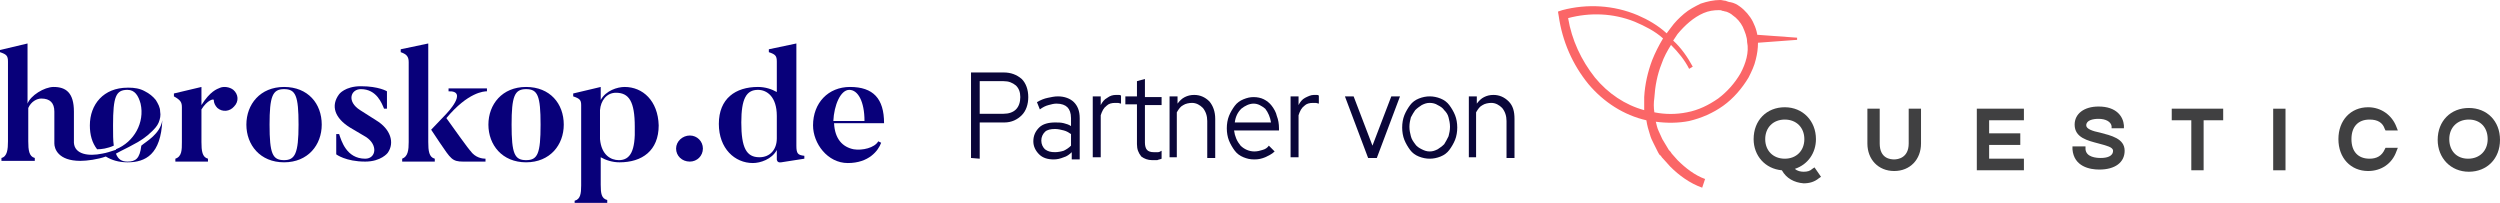 <svg version="1.1" id="Layer_1" xmlns="http://www.w3.org/2000/svg" xmlns:xlink="http://www.w3.org/1999/xlink" x="0px" y="0px" width="345" height="28" viewBox="0 0 345 28" style="enable-background:new 0 0 345 28;" xml:space="preserve">
<style type="text/css">
	.st0{fill:#0A0639;}
	.st1{fill:#08007A;}
	.st2{fill:#404041;}
	.st3{fill:#FB6667;}
</style>
<path class="st0" d="M134,21.8V10h4.5c1,0,1.8,0.3,2.5,0.9c0.6,0.6,0.9,1.5,0.9,2.5c0,1-0.3,1.9-0.9,2.5c-0.6,0.6-1.4,1-2.4,1h-3.4
	v5L134,21.8L134,21.8z M138.5,11.2h-3.3v4.5h3.3c0.7,0,1.3-0.2,1.7-0.6c0.4-0.4,0.6-1,0.6-1.7s-0.2-1.2-0.6-1.6
	C139.7,11.4,139.2,11.2,138.5,11.2z"/>
<path class="st0" d="M145.4,22c-0.8,0-1.5-0.2-2-0.7c-0.5-0.5-0.8-1.1-0.8-1.8c0-0.8,0.3-1.4,0.8-1.9c0.5-0.5,1.3-0.7,2.2-0.7
	c0.4,0,0.8,0,1.2,0.1c0.4,0.1,0.7,0.2,1,0.4v-1.1c0-0.7-0.2-1.2-0.5-1.5c-0.3-0.3-0.8-0.5-1.5-0.5c-0.4,0-0.7,0.1-1.1,0.2
	c-0.4,0.1-0.8,0.3-1.2,0.6l-0.4-1c0.5-0.3,1-0.5,1.5-0.6c0.5-0.1,0.9-0.2,1.4-0.2c0.9,0,1.7,0.3,2.2,0.8c0.5,0.5,0.8,1.2,0.8,2.2
	v5.7h-1.1V21c-0.3,0.3-0.7,0.6-1.1,0.7C146.3,21.9,145.9,22,145.4,22z M143.7,19.4c0,0.5,0.2,0.9,0.5,1.2c0.4,0.3,0.8,0.4,1.4,0.4
	c0.4,0,0.9-0.1,1.2-0.2c0.4-0.2,0.7-0.4,1-0.7v-1.6c-0.3-0.2-0.6-0.4-1-0.5c-0.4-0.1-0.8-0.2-1.2-0.2c-0.6,0-1.1,0.1-1.4,0.4
	C143.9,18.5,143.7,18.9,143.7,19.4z"/>
<path class="st0" d="M150.8,21.8v-8.5h1.1v1.2c0.2-0.4,0.5-0.8,0.9-1c0.4-0.3,0.8-0.4,1.2-0.4c0.1,0,0.3,0,0.4,0
	c0.1,0,0.2,0,0.3,0.1v1.1c-0.1,0-0.3-0.1-0.4-0.1c-0.1,0-0.3,0-0.4,0c-0.5,0-0.9,0.1-1.2,0.4c-0.4,0.3-0.6,0.7-0.8,1.3v5.8H150.8z"
	/>
<path class="st0" d="M156.9,19.9v-5.5h-1.6v-1.1h1.6v-2.1l1.1-0.3v2.5h2.3v1.1H158v5.2c0,0.4,0.1,0.8,0.3,1c0.2,0.2,0.5,0.3,0.9,0.3
	c0.2,0,0.4,0,0.6,0c0.2,0,0.3-0.1,0.5-0.2v1.1c-0.2,0.1-0.4,0.1-0.6,0.2c-0.2,0-0.5,0-0.7,0c-0.6,0-1.1-0.2-1.5-0.5
	C157.1,21.1,156.9,20.6,156.9,19.9z"/>
<path class="st0" d="M161.4,21.8v-8.5h1.1v1c0.3-0.4,0.6-0.7,1-0.9c0.4-0.2,0.8-0.3,1.3-0.3c0.8,0,1.5,0.3,2.1,0.9
	c0.5,0.6,0.8,1.4,0.8,2.4v5.4h-1.1v-5.1c0-0.7-0.2-1.3-0.6-1.8c-0.4-0.4-0.9-0.7-1.5-0.7c-0.4,0-0.9,0.1-1.2,0.3
	c-0.4,0.2-0.6,0.5-0.9,1v6.2H161.4z"/>
<path class="st0" d="M175.9,20.9c-0.4,0.4-0.9,0.6-1.3,0.8c-0.5,0.2-0.9,0.3-1.5,0.3s-1-0.1-1.5-0.3c-0.5-0.2-0.9-0.5-1.2-0.9
	c-0.3-0.4-0.6-0.9-0.8-1.4c-0.2-0.5-0.3-1.1-0.3-1.7c0-0.6,0.1-1.2,0.3-1.7c0.2-0.5,0.5-1,0.8-1.4c0.3-0.4,0.7-0.7,1.2-0.9
	c0.5-0.2,0.9-0.3,1.4-0.3c0.5,0,1,0.1,1.4,0.3c0.4,0.2,0.8,0.5,1.1,0.9c0.3,0.4,0.6,0.9,0.7,1.4c0.2,0.5,0.3,1.1,0.3,1.7V18h-6.2
	c0.1,0.8,0.4,1.5,0.9,2.1c0.5,0.5,1.2,0.8,1.9,0.8c0.4,0,0.8-0.1,1.1-0.2c0.4-0.1,0.7-0.3,0.9-0.6L175.9,20.9z M173,14.3
	c-0.6,0-1.2,0.3-1.7,0.7c-0.5,0.5-0.8,1.1-0.9,1.9h5c-0.1-0.7-0.4-1.4-0.8-1.9C174.1,14.6,173.6,14.3,173,14.3z"/>
<path class="st0" d="M178.1,21.8v-8.5h1.1v1.2c0.2-0.4,0.5-0.8,0.9-1c0.4-0.2,0.8-0.4,1.2-0.4c0.1,0,0.3,0,0.4,0
	c0.1,0,0.2,0,0.3,0.1v1.1c-0.1,0-0.3-0.1-0.4-0.1c-0.1,0-0.3,0-0.4,0c-0.5,0-0.9,0.1-1.2,0.4c-0.4,0.3-0.6,0.7-0.8,1.3v5.8H178.1z"
	/>
<path class="st0" d="M188.8,21.8l-3.2-8.5h1.2l2.6,6.8l2.6-6.8h1.2l-3.2,8.5H188.8z"/>
<path class="st0" d="M193.5,17.6c0-0.6,0.1-1.2,0.3-1.7c0.2-0.5,0.5-1,0.8-1.4c0.3-0.4,0.7-0.7,1.2-0.9c0.5-0.2,1-0.3,1.5-0.3
	s1,0.1,1.5,0.3c0.5,0.2,0.9,0.5,1.2,0.9c0.3,0.4,0.6,0.9,0.8,1.4c0.2,0.5,0.3,1.1,0.3,1.7c0,0.6-0.1,1.2-0.3,1.7
	c-0.2,0.5-0.5,1-0.8,1.4c-0.3,0.4-0.7,0.7-1.2,0.9c-0.5,0.2-1,0.3-1.5,0.3s-1-0.1-1.5-0.3c-0.5-0.2-0.9-0.5-1.2-0.9
	c-0.3-0.4-0.6-0.9-0.8-1.4C193.6,18.8,193.5,18.2,193.5,17.6z M197.3,20.9c0.4,0,0.7-0.1,1.1-0.3c0.3-0.2,0.6-0.4,0.9-0.7
	c0.2-0.3,0.4-0.7,0.6-1.1c0.1-0.4,0.2-0.8,0.2-1.3c0-0.5-0.1-0.9-0.2-1.3c-0.1-0.4-0.3-0.7-0.6-1c-0.2-0.3-0.5-0.5-0.9-0.7
	c-0.3-0.2-0.7-0.3-1.1-0.3c-0.4,0-0.7,0.1-1.1,0.3c-0.3,0.2-0.6,0.4-0.9,0.7c-0.2,0.3-0.4,0.6-0.6,1c-0.1,0.4-0.2,0.8-0.2,1.3
	c0,0.5,0.1,0.9,0.2,1.3c0.1,0.4,0.3,0.7,0.6,1.1c0.2,0.3,0.5,0.5,0.9,0.7C196.6,20.8,196.9,20.9,197.3,20.9z"/>
<path class="st0" d="M202.7,21.8v-8.5h1.1v1c0.3-0.4,0.6-0.7,1-0.9c0.4-0.2,0.8-0.3,1.3-0.3c0.8,0,1.5,0.3,2.1,0.9s0.8,1.4,0.8,2.4
	v5.4h-1.1v-5.1c0-0.7-0.2-1.3-0.6-1.8c-0.4-0.4-0.9-0.7-1.5-0.7c-0.4,0-0.9,0.1-1.2,0.3c-0.4,0.2-0.6,0.5-0.9,1v6.2H202.7z"/>
<path class="st1" d="M22.4,16.6c-0.2,4.7-2.3,5.8-4.8,5.8c-1.2,0-2.2-0.3-3-0.8c-1.1,0.4-2.6,0.6-3.5,0.6c-3.1,0-3.6-1.7-3.6-2.4
	c0-0.1,0-0.2,0-0.3v-4.1c0-1.2-0.6-1.8-1.8-1.8c-0.6,0-1.4,0.4-1.8,1.3v4.6c0,1.2,0.1,2.1,0.9,2.3v0.4H0.2v-0.4
	c0.8-0.2,0.9-1.2,0.9-2.3v-11c0-0.8-0.2-1-1.1-1.3V6.9L3.8,6v8.3C4.2,13.2,6.1,12,7.4,12c1.7,0,2.8,0.8,2.8,3.4v4.2c0,0,0,0.1,0,0.1
	c0.1,1.6,2,1.9,3.9,1.5c0.6-0.1,1.2-0.3,1.8-0.5c0.1,0,0.1,0,0.1-0.1c2.5-1,4-3.7,3.4-6.3c-0.3-1.1-0.8-1.9-1.8-1.9
	c-1.6,0-2,0.9-2,4.9c0,1.2,0,2.1,0.1,2.8c-0.9,0.4-1.7,0.5-2.3,0.5c-0.7-0.9-1-2-1-3.3c0-2.9,1.9-5.2,5.2-5.2c0.1,0,0.1,0,0.2,0
	c0.7,0,1.5,0.1,2.2,0.5c0.6,0.3,1.1,0.7,1.5,1.2c0.3,0.5,0.6,1,0.6,1.6c0.1,0.5,0,1-0.2,1.5c-0.2,0.5-0.6,0.9-0.9,1.2
	c-0.8,0.8-1.7,1.4-2.7,1.9c-0.5,0.3-1.4,0.7-2.3,1.2c0.3,0.8,0.8,1.1,1.6,1.1c1.1,0,1.7-0.4,1.9-2.2C20.2,19.5,22.1,18.5,22.4,16.6z
	"/>
<path class="st1" d="M32.2,12.4c-0.5-0.4-1.3-0.5-1.8-0.3c-0.5,0.2-1.4,0.5-2.6,2.4V12L24,12.9v0.4c0.9,0.5,1.1,0.8,1.1,1.5v4.8
	c0,1.1,0,2-0.9,2.3v0.4h4.5v-0.4c-0.8-0.2-0.9-1.1-0.9-2.3v-4.5c0.8-1.3,1.7-1.5,1.7-1.3c0,0.4,0.2,0.8,0.5,1.1
	c0.7,0.6,1.7,0.5,2.3-0.2C33,14,32.9,13,32.2,12.4z"/>
<path class="st1" d="M39.2,12c-3.3,0-5.2,2.4-5.2,5.2c0,2.8,1.9,5.2,5.2,5.2c3.3,0,5.2-2.4,5.2-5.2C44.4,14.3,42.5,12,39.2,12z
	 M39.2,22.1c-1.6,0-2-0.9-2-4.9c0-3.9,0.4-4.9,2-4.9c1.6,0,2,0.9,2,4.9S40.7,22.1,39.2,22.1z"/>
<path class="st1" d="M51.9,16.6l-2.2-1.4c-1.9-1.2-1.3-2.9,0.1-2.9c2.2,0,2.9,2,3.2,2.7h0.4v-2.4c0,0-1.1-0.7-3.6-0.7
	c-2.2,0-3,1.1-3,1.1c-1.2,1.6-0.6,3.3,1.5,4.6l2.2,1.3c1.7,1.1,1.4,3-0.1,3c-2.6,0-3.3-2.5-3.6-3.4h-0.4v2.8c0,0,1.3,1,4,1
	c2.2,0,3.1-1.2,3.1-1.2C54.5,19.7,53.9,17.8,51.9,16.6z"/>
<path class="st1" d="M67.2,12.6v-0.4h-5.3v0.4c2.8-0.1-0.3,3.1-0.3,3.1l-2.1,2.2c0,0,0.6,0.9,1.2,1.8c1.5,2.2,1.7,2.6,3.2,2.6H67
	v-0.4c-0.4,0-1.4-0.1-2.1-1.1c0,0-0.1,0-3.3-4.5C64.6,12.7,66.8,12.6,67.2,12.6z M59.1,19.6V6l-3.8,0.8v0.4c0.9,0.3,1.1,0.7,1.1,1.4
	v11c0,1.1-0.1,2-0.9,2.3v0.4H60v-0.4C59.2,21.7,59.1,20.8,59.1,19.6z"/>
<path class="st1" d="M72.6,12c-3.3,0-5.2,2.4-5.2,5.2c0,2.8,1.9,5.2,5.2,5.2c3.3,0,5.2-2.4,5.2-5.2C77.8,14.3,75.9,12,72.6,12z
	 M72.6,22.1c-1.6,0-2-0.9-2-4.9c0-3.9,0.4-4.9,2-4.9c1.6,0,2,0.9,2,4.9S74.2,22.1,72.6,22.1z"/>
<path class="st1" d="M86.2,12c-1,0-2.6,0.5-3.3,1.8V12l-3.8,0.9v0.4c0.9,0.3,1.1,0.5,1.1,1.2v11.1c0,1.1-0.1,1.9-0.9,2.1V28h4.5
	v-0.4c-0.8-0.2-0.9-0.9-0.9-2.1v-3.8c0.7,0.4,1.6,0.7,2.6,0.7c3.1,0,5.4-1.6,5.4-5.1C90.8,13.9,88.7,12,86.2,12z M85.4,22.1
	c-1.1,0-2.4-0.7-2.6-2.9v-4c0.1-1.3,0.9-2.4,2.2-2.4c1.8,0,2.6,1.2,2.6,4.7C87.7,20.8,87,22.1,85.4,22.1z"/>
<path class="st1" d="M95.2,18.7c-1,0-1.9,0.8-1.9,1.8c0,1,0.8,1.8,1.9,1.8c1,0,1.8-0.8,1.8-1.8C97,19.5,96.2,18.7,95.2,18.7z"/>
<path class="st1" d="M109.9,20.1V6l-3.8,0.8v0.4c0.9,0.3,1.1,0.5,1.1,1.3v4.2c-0.7-0.4-1.6-0.7-2.6-0.7c-3.1,0-5.4,1.6-5.4,5.1
	c0,3.4,2.2,5.4,4.7,5.4c1,0,2.6-0.5,3.3-1.8V22c0,0,0,0.5,0.6,0.4l3.2-0.5v-0.4C110.1,21.4,109.9,21.2,109.9,20.1z M107.2,19.1
	c0,1.5-0.9,2.6-2.4,2.6c-1.8,0-2.5-1.3-2.5-4.8c0-3.3,0.7-4.5,2.3-4.5c1.2,0,2.6,0.9,2.6,3.6V19.1z"/>
<path class="st1" d="M117.8,20.6c-1.5-0.3-2.6-1.4-2.7-3.6h6.9c0-3.4-1.5-5-4.7-5c-3,0-5.1,2.2-5.1,5.3c0,2.5,2,5.2,4.8,5.2
	c2.9,0,4.2-1.7,4.6-2.8l-0.4-0.2C120.7,20.4,119,20.8,117.8,20.6z M117.2,12.4c1.2,0,2.1,1.6,2.1,4.3H115
	C115.1,14.5,116,12.4,117.2,12.4z"/>
<path class="st2" d="M250.1,23.3c-0.3,0.3-0.7,0.4-1.2,0.4c-0.4,0-0.9-0.1-1.2-0.4c1.8-0.6,2.9-2.2,2.9-4.1c0-2.5-1.8-4.4-4.3-4.4
	c-2.5,0-4.3,1.8-4.3,4.4c0,2.3,1.6,4.1,3.9,4.3c0.6,1.1,1.7,1.7,3,1.8c0.8,0,1.5-0.2,2.1-0.7l0.3-0.2l-0.9-1.3L250.1,23.3z
	 M249,19.2c0,1.6-1.1,2.7-2.7,2.7s-2.7-1.1-2.7-2.7c0-1.6,1.1-2.7,2.7-2.7C247.9,16.5,249,17.6,249,19.2z"/>
<path class="st2" d="M263.4,19.8c0,2-1.5,2.2-2,2.2c-0.5,0-2-0.1-2-2.2V15h-1.7v4.8c0,2.2,1.5,3.8,3.7,3.8c2.2,0,3.7-1.6,3.7-3.8V15
	h-1.7L263.4,19.8z"/>
<path class="st2" d="M272.8,23.5h6.5v-1.6h-4.8V20h4.3v-1.6h-4.3v-1.8h4.8V15h-6.5V23.5z"/>
<path class="st2" d="M289.8,18.3l-0.1,0.2L289.8,18.3c-1-0.2-1.9-0.5-1.9-1c0-0.7,0.9-0.9,1.7-0.9c1,0,1.7,0.4,1.8,1l0,0.3h1.7
	l0-0.4c-0.1-1.2-1-2.6-3.5-2.6c-2,0-3.3,1-3.3,2.5c0,1.8,1.8,2.2,3.3,2.6c1.1,0.3,2,0.5,2,1c0,0.8-0.9,1-1.7,1c-0.6,0-2-0.1-2.1-1.2
	l0-0.4H286l0,0.4c0.2,2.4,2.4,2.8,3.7,2.8c2.2,0,3.5-1,3.5-2.6C293.2,19.1,291.3,18.7,289.8,18.3z"/>
<path class="st2" d="M299.7,16.6h2.7v6.9h1.7v-6.9h2.7V15h-7.1V16.6z"/>
<path class="st2" d="M315.4,15h-1.7v8.5h1.7V15z"/>
<path class="st2" d="M327,16.5c1.1,0,1.8,0.4,2.1,1.3l0.1,0.2h1.7l-0.2-0.5c-0.6-1.6-2.1-2.7-3.9-2.7c-2.4,0-4.1,1.8-4.1,4.4
	c0,2.6,1.7,4.4,4.1,4.4c1.8,0,3.3-1,3.9-2.7l0.2-0.5h-1.7l-0.1,0.2c-0.4,0.9-1.1,1.3-2.1,1.3c-1.6,0-2.5-1-2.5-2.7
	C324.5,17.5,325.4,16.5,327,16.5z"/>
<path class="st2" d="M340.7,14.9c-2.5,0-4.3,1.8-4.3,4.4c0,2.5,1.8,4.4,4.3,4.4c2.5,0,4.3-1.8,4.3-4.4
	C345,16.7,343.2,14.9,340.7,14.9z M343.3,19.2c0,1.6-1.1,2.7-2.7,2.7c-1.6,0-2.6-1.1-2.6-2.7c0-1.6,1.1-2.7,2.7-2.7
	C342.3,16.5,343.3,17.6,343.3,19.2z"/>
<path class="st3" d="M248,5.2l-5.5-0.4c0-0.2-0.1-0.4-0.1-0.5c-0.1-0.4-0.3-0.9-0.5-1.3c-0.4-0.8-1.1-1.6-1.8-2.1
	c-0.4-0.3-0.8-0.5-1.3-0.6c-0.2,0-0.4-0.1-0.7-0.2c-0.2,0-0.5-0.1-0.7-0.1c-0.9,0-1.8,0.2-2.7,0.5c-0.8,0.4-1.6,0.8-2.3,1.4
	c-0.7,0.6-1.3,1.2-1.8,1.9c-0.2,0.3-0.4,0.5-0.6,0.8c-1.2-1.1-2.6-1.9-4-2.5c-3.3-1.4-7-1.6-10.4-0.7L215,1.6l0.1,0.6
	c0.5,3.5,1.9,6.7,4.1,9.4c2.1,2.5,4.9,4.3,8,5c0.1,0.7,0.3,1.4,0.5,2c0.1,0.4,0.3,0.8,0.5,1.2l0.3,0.6c0.1,0.2,0.2,0.4,0.3,0.6
	c0.1,0.2,0.2,0.4,0.4,0.5c0.1,0.2,0.3,0.4,0.4,0.5c0.3,0.3,0.6,0.7,0.9,1c1.2,1.2,2.7,2.3,4.4,2.9l0.4-1.2c-1.4-0.5-2.7-1.5-3.8-2.6
	c-0.3-0.3-0.5-0.6-0.8-0.9c-0.1-0.2-0.2-0.3-0.4-0.5c-0.1-0.2-0.2-0.3-0.3-0.5c-0.1-0.2-0.2-0.3-0.3-0.5l-0.3-0.5
	c-0.2-0.4-0.3-0.7-0.5-1.1c-0.2-0.4-0.3-0.9-0.4-1.3c1.5,0.2,3.1,0.2,4.6-0.1c1.7-0.4,3.3-1.1,4.7-2.1c1.4-1,2.6-2.4,3.5-3.9
	c0.4-0.8,0.8-1.6,1-2.5c0.2-0.8,0.3-1.5,0.3-2.3l5.4-0.4L248,5.2L248,5.2z M220.1,10.7c-1.9-2.4-3.2-5.2-3.7-8.2
	c3-0.8,6.2-0.7,9.2,0.5c1.4,0.6,2.8,1.3,3.9,2.3c-0.6,1-1.1,2-1.5,3c-0.6,1.6-1,3.3-1.1,5.1c0,0.6,0,1.2,0,1.8
	C224.3,14.5,221.9,12.9,220.1,10.7z M240.2,10.1c-0.8,1.4-1.9,2.6-3.1,3.5c-1.3,0.9-2.7,1.6-4.3,1.9c-1.5,0.3-3,0.3-4.5,0
	c-0.1-0.7-0.1-1.3,0-2c0.1-1.6,0.4-3.2,1-4.7c0.3-0.9,0.8-1.8,1.3-2.6c1,1,1.9,2.1,2.5,3.3l0.5-0.3c-0.7-1.3-1.6-2.6-2.7-3.6
	c0.2-0.3,0.4-0.6,0.6-0.9c1-1.2,2.2-2.3,3.6-2.9c0.7-0.3,1.4-0.4,2.1-0.4c0.2,0,0.3,0,0.5,0.1c0.2,0,0.3,0.1,0.5,0.1
	c0.3,0.1,0.7,0.3,0.9,0.5c0.6,0.4,1.1,1,1.4,1.6c0.3,0.7,0.6,1.4,0.6,2.1C241.4,7.2,240.9,8.8,240.2,10.1z"/>
</svg>
